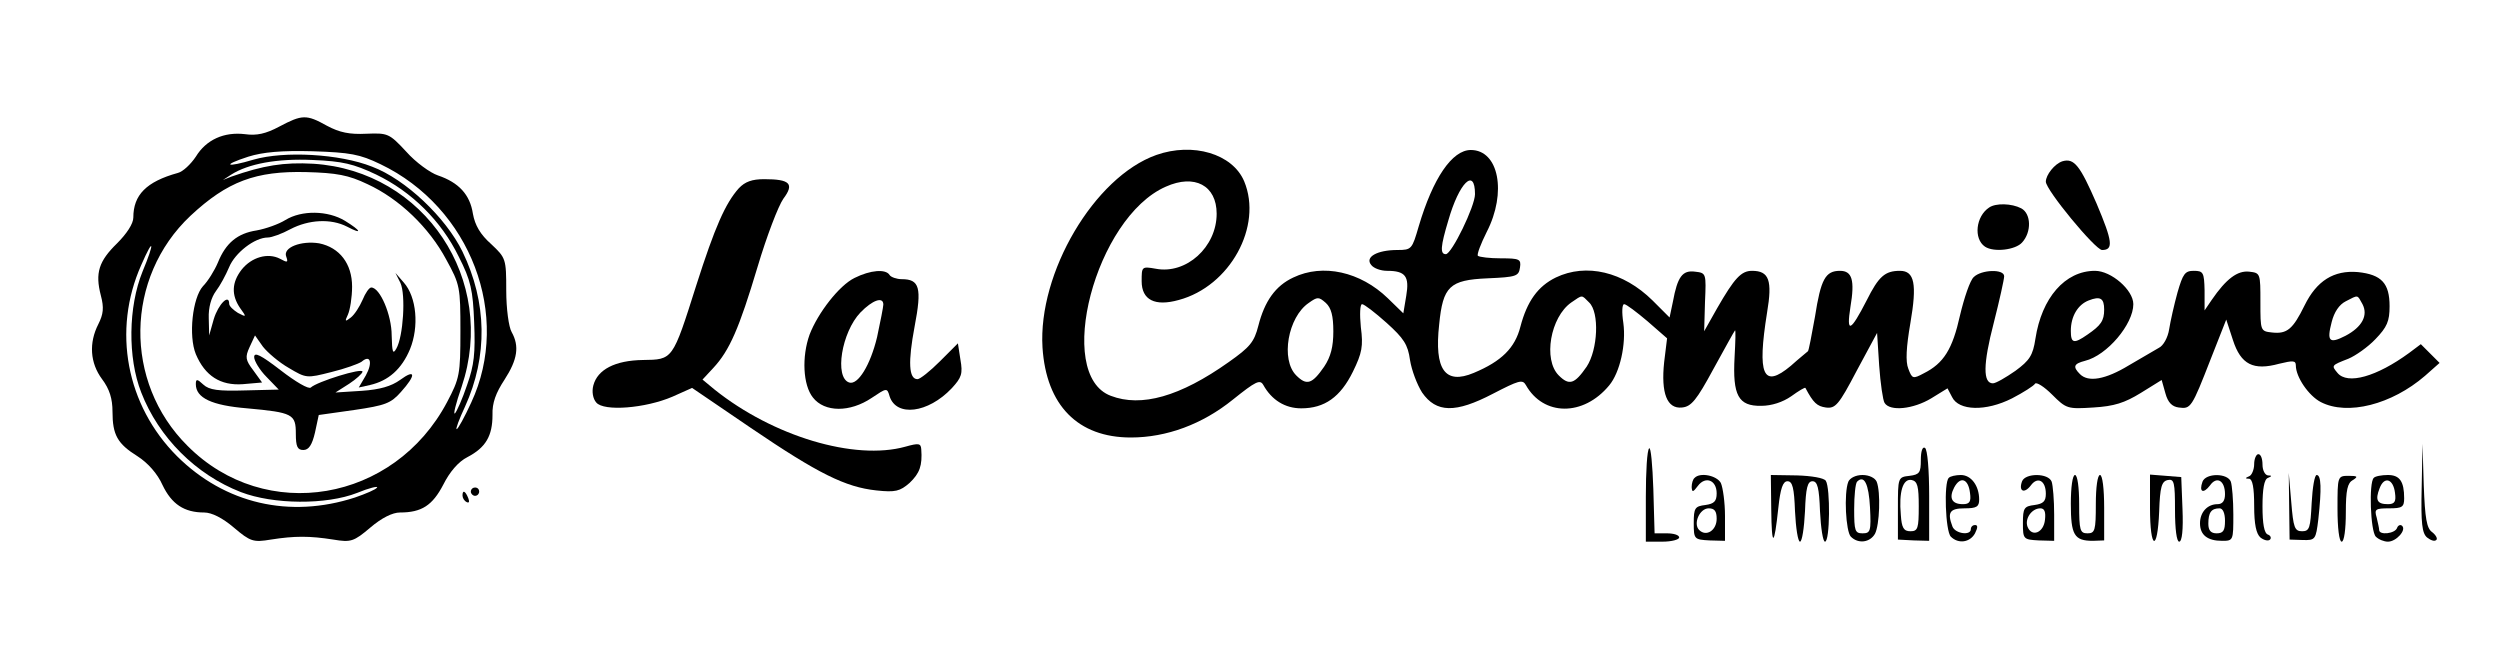 <?xml version="1.0" standalone="no"?>
<!DOCTYPE svg PUBLIC "-//W3C//DTD SVG 20010904//EN"
 "http://www.w3.org/TR/2001/REC-SVG-20010904/DTD/svg10.dtd">
<svg version="1.0" xmlns="http://www.w3.org/2000/svg"
 width="600pt" height="156pt" viewBox="0 0 600 156"
 preserveAspectRatio="xMidYMid meet">

<g transform="translate(0,156) scale(0.1,-0.1)"
fill="#000000" stroke="none">
<path d="M670 1256 c-32 -17 -54 -22 -82 -18 -50 6 -93 -13 -118 -54 -12 -18
-31 -36 -43 -39 -76 -21 -107 -53 -107 -107 0 -15 -16 -39 -39 -62 -44 -43
-53 -71 -39 -125 8 -30 6 -45 -6 -69 -23 -45 -20 -93 9 -132 18 -24 25 -47 25
-78 0 -56 12 -77 60 -107 25 -16 48 -42 60 -69 22 -46 52 -66 100 -66 18 0 44
-13 71 -36 40 -34 47 -36 89 -29 57 9 93 9 150 0 42 -7 49 -5 89 29 27 23 53
36 71 36 52 0 78 17 104 67 15 30 36 55 58 66 44 23 60 51 60 101 -1 29 8 53
29 85 31 48 36 80 17 114 -7 12 -13 56 -13 100 0 76 -1 78 -36 111 -26 23 -39
45 -44 73 -7 46 -34 75 -84 92 -18 6 -53 31 -76 57 -41 44 -44 45 -96 43 -40
-2 -64 3 -94 19 -50 28 -60 27 -115 -2z m243 -90 c217 -104 315 -364 218 -572
-16 -35 -32 -64 -35 -64 -3 0 6 24 20 54 55 121 53 250 -6 372 -40 82 -137
174 -217 204 -78 31 -211 38 -284 17 -67 -20 -78 -14 -13 7 35 11 80 15 154
13 91 -3 113 -7 163 -31z m-10 -25 c85 -41 156 -111 198 -197 29 -57 34 -80
37 -158 3 -74 0 -102 -17 -150 -11 -33 -25 -64 -29 -68 -5 -5 2 24 16 64 86
256 -89 518 -356 535 -71 4 -120 -4 -197 -31 l-20 -8 20 13 c41 26 110 39 196
35 71 -3 97 -9 152 -35z m-21 -23 c76 -35 148 -104 189 -181 33 -60 34 -66 34
-172 0 -104 -2 -113 -32 -170 -127 -240 -436 -293 -623 -105 -154 153 -150
404 7 552 89 83 157 108 278 105 73 -2 101 -7 147 -29z m-540 -210 c-34 -84
-36 -206 -3 -290 42 -108 131 -197 239 -239 78 -30 205 -31 279 -2 29 12 51
17 48 13 -3 -5 -27 -15 -53 -24 -157 -51 -312 -15 -427 99 -122 122 -156 302
-86 459 30 69 33 56 3 -16z"/>
<path d="M685 1032 c-16 -10 -47 -21 -69 -25 -46 -7 -74 -30 -93 -77 -8 -19
-24 -45 -36 -57 -25 -28 -35 -119 -17 -163 22 -52 59 -76 113 -72 l46 4 -21
29 c-19 25 -20 32 -9 56 l13 28 19 -27 c11 -14 39 -38 62 -51 42 -25 43 -25
102 -10 33 8 66 20 73 25 21 18 27 -2 10 -33 l-17 -29 27 6 c44 10 76 38 96
86 22 54 16 125 -15 160 l-20 23 12 -24 c13 -28 7 -129 -10 -158 -8 -14 -10
-9 -11 32 0 49 -28 115 -49 115 -5 0 -14 -13 -21 -30 -7 -16 -19 -35 -28 -42
-14 -11 -15 -10 -7 7 5 11 10 41 10 67 0 55 -30 94 -79 104 -43 7 -88 -10 -79
-32 5 -14 3 -15 -15 -5 -29 15 -68 4 -92 -26 -24 -31 -25 -61 -4 -92 16 -22
16 -23 -5 -12 -11 7 -21 16 -21 22 0 25 -26 -1 -37 -37 l-11 -39 -1 41 c-1 26
6 50 17 65 10 13 24 39 32 58 14 34 61 71 93 71 9 0 34 9 54 20 44 23 97 26
136 6 38 -20 34 -10 -5 14 -41 25 -104 26 -143 2z"/>
<path d="M610 703 c0 -9 13 -31 30 -48 l29 -30 -81 -2 c-64 -2 -86 1 -100 14
-15 14 -18 14 -18 1 0 -33 38 -51 123 -58 110 -10 117 -14 117 -61 0 -31 4
-39 18 -39 13 0 21 12 28 42 l9 42 85 12 c75 11 88 16 112 43 37 41 36 57 -2
29 -21 -15 -48 -23 -92 -26 l-63 -4 33 21 c17 11 32 25 32 29 0 10 -109 -24
-124 -38 -5 -5 -37 14 -72 41 -48 37 -64 45 -64 32z"/>
<path d="M2775 1188 c-149 -53 -284 -283 -273 -462 9 -139 85 -216 212 -216
86 0 172 32 245 91 55 44 65 49 73 35 20 -36 52 -56 91 -56 56 0 94 27 124 88
22 45 25 61 19 107 -3 31 -2 55 3 55 5 0 31 -20 59 -45 41 -37 51 -52 56 -89
4 -25 17 -59 29 -78 34 -49 80 -50 170 -3 62 32 71 35 79 21 42 -75 138 -76
200 -1 26 31 41 99 34 150 -4 26 -3 45 2 45 5 0 30 -19 56 -41 l47 -41 -7 -57
c-8 -75 7 -113 43 -109 22 2 35 18 75 92 27 49 50 91 52 93 2 2 1 -27 -1 -64
-5 -92 9 -118 64 -117 25 0 52 9 72 23 18 13 33 22 34 20 19 -36 28 -44 49
-47 23 -3 31 6 74 88 l49 91 5 -78 c3 -43 9 -84 13 -90 13 -21 69 -15 112 11
l39 24 11 -21 c16 -33 81 -35 144 -3 27 14 52 30 55 35 3 5 22 -7 41 -26 34
-34 37 -35 99 -31 50 3 75 11 114 35 l50 31 9 -32 c6 -22 16 -32 32 -34 29 -4
31 -1 77 117 l37 94 16 -49 c19 -59 49 -74 111 -57 33 8 40 8 40 -4 0 -28 31
-73 60 -88 64 -33 170 -6 250 63 l35 31 -22 22 -23 23 -28 -21 c-78 -57 -148
-77 -172 -48 -15 18 -15 18 26 34 17 7 47 28 65 47 28 29 34 43 34 79 0 55
-19 76 -76 82 -58 5 -99 -21 -128 -80 -28 -57 -42 -69 -78 -65 -28 3 -28 4
-28 73 0 69 0 70 -27 73 -28 3 -55 -17 -90 -68 l-17 -25 0 48 c-1 43 -3 47
-26 47 -21 0 -26 -7 -39 -52 -8 -29 -17 -69 -20 -88 -3 -20 -14 -40 -25 -45
-10 -6 -43 -25 -72 -42 -56 -34 -97 -41 -117 -21 -18 18 -15 25 12 32 53 13
116 88 116 136 0 34 -53 80 -92 80 -72 0 -128 -65 -143 -163 -6 -40 -14 -52
-48 -77 -23 -16 -47 -30 -54 -30 -24 0 -24 45 2 145 14 55 25 105 25 112 0 18
-55 16 -73 -2 -9 -8 -23 -50 -33 -92 -18 -81 -39 -115 -87 -139 -26 -14 -28
-13 -37 11 -7 17 -5 52 5 110 16 93 10 125 -25 125 -36 0 -51 -13 -80 -71 -39
-76 -49 -80 -39 -16 11 65 4 87 -25 87 -35 0 -46 -20 -60 -110 -8 -44 -15 -82
-17 -83 -2 -2 -21 -17 -41 -35 -67 -56 -81 -22 -57 128 13 77 5 100 -36 100
-26 0 -42 -17 -84 -90 l-31 -55 2 70 c3 69 3 70 -24 73 -30 4 -42 -12 -53 -72
l-8 -38 -41 41 c-70 69 -159 90 -232 55 -43 -21 -69 -57 -85 -118 -13 -51 -45
-83 -112 -111 -69 -29 -95 8 -83 116 9 92 25 107 116 111 69 3 75 5 78 26 3
20 -1 22 -46 22 -27 0 -51 3 -55 6 -3 3 7 29 21 57 49 95 29 197 -38 197 -45
0 -91 -68 -125 -183 -16 -55 -17 -57 -51 -57 -49 0 -79 -17 -63 -36 6 -8 23
-14 38 -14 44 0 54 -13 46 -60 l-7 -42 -37 36 c-66 64 -156 84 -227 50 -43
-20 -69 -57 -84 -116 -10 -39 -20 -51 -71 -87 -117 -83 -210 -109 -283 -81
-136 51 -37 428 132 502 69 31 122 3 122 -65 0 -80 -73 -146 -146 -132 -34 6
-34 5 -34 -30 0 -45 32 -61 89 -45 123 33 202 177 157 285 -28 66 -123 94
-211 63z m765 -94 c0 -29 -56 -144 -70 -144 -14 0 -13 18 6 81 26 91 64 128
64 63z m-340 -329 c0 -37 -6 -61 -22 -85 -29 -42 -42 -46 -67 -21 -38 38 -20
140 30 174 21 15 24 15 41 0 13 -12 18 -31 18 -68z m614 69 c25 -24 21 -113
-6 -154 -29 -42 -42 -46 -67 -21 -38 38 -20 140 30 175 28 19 24 19 43 0z
m1236 -17 c0 -27 -8 -38 -40 -60 -33 -23 -40 -21 -40 9 0 35 17 63 43 73 28
11 37 5 37 -22z m620 13 c14 -27 -1 -55 -41 -76 -39 -20 -45 -13 -33 33 6 24
18 42 34 50 31 16 27 16 40 -7z"/>
<path d="M4950 1173 c-19 -6 -40 -33 -40 -49 0 -20 119 -164 135 -164 28 0 25
21 -13 111 -40 92 -54 110 -82 102z"/>
<path d="M1773 1108 c-32 -36 -57 -92 -102 -233 -57 -180 -56 -178 -128 -179
-67 -1 -109 -23 -119 -61 -4 -15 -1 -32 7 -41 18 -22 118 -14 183 14 l47 21
141 -96 c162 -110 227 -142 301 -150 46 -5 57 -2 80 18 24 23 31 41 28 81 -1
14 -6 15 -38 6 -122 -34 -318 25 -458 137 l-29 24 26 28 c39 42 62 95 106 242
22 74 50 147 62 164 27 36 16 47 -46 47 -29 0 -46 -6 -61 -22z"/>
<path d="M4774 1062 c-32 -21 -38 -75 -10 -94 21 -14 73 -8 89 10 23 25 22 69
-2 82 -23 12 -61 13 -77 2z"/>
<path d="M2051 893 c-37 -18 -88 -84 -108 -136 -19 -53 -16 -121 8 -151 28
-36 89 -36 141 -1 36 24 37 25 43 4 16 -50 92 -41 149 19 24 26 27 35 21 69
l-6 39 -43 -43 c-24 -24 -48 -43 -54 -43 -21 0 -23 41 -7 126 18 94 12 114
-31 114 -12 0 -26 5 -29 10 -9 15 -46 12 -84 -7z m69 -64 c0 -5 -7 -41 -15
-78 -16 -67 -46 -116 -67 -109 -36 12 -18 121 27 168 29 30 55 39 55 19z"/>
<path d="M3958 484 c-5 -4 -8 -56 -8 -116 l0 -108 40 0 c22 0 40 5 40 10 0 6
-13 10 -30 10 l-29 0 -3 106 c-2 58 -6 102 -10 98z"/>
<path d="M4610 456 c0 -30 -3 -35 -27 -38 -28 -3 -28 -4 -28 -78 l0 -75 38 -2
37 -1 0 108 c0 62 -4 111 -10 115 -6 4 -10 -8 -10 -29z m-5 -111 c0 -53 -2
-60 -20 -60 -16 0 -21 8 -23 39 -5 56 5 88 26 84 14 -3 17 -15 17 -63z"/>
<path d="M5812 389 c-2 -85 1 -109 13 -119 9 -7 18 -10 22 -6 4 3 -1 12 -10
19 -13 9 -17 33 -20 112 l-3 100 -2 -106z"/>
<path d="M5410 446 c0 -13 -6 -27 -12 -29 -10 -4 -10 -6 0 -6 8 -1 12 -21 12
-65 0 -45 5 -67 15 -76 9 -7 19 -9 23 -5 4 4 1 10 -5 12 -9 3 -13 26 -13 68 0
41 4 65 13 68 10 4 10 6 0 6 -7 1 -13 12 -13 26 0 14 -4 25 -10 25 -5 0 -10
-11 -10 -24z"/>
<path d="M4067 413 c-4 -3 -7 -13 -7 -22 1 -13 3 -13 15 3 18 24 45 14 45 -18
0 -19 -6 -25 -27 -28 -25 -3 -28 -7 -28 -43 0 -39 1 -40 38 -42 l37 -1 0 60
c0 32 -5 68 -10 79 -10 18 -50 26 -63 12z m53 -98 c0 -28 -25 -44 -42 -27 -15
15 1 52 23 52 14 0 19 -7 19 -25z"/>
<path d="M4251 337 c1 -92 7 -90 17 4 5 47 11 64 22 64 12 0 16 -16 18 -72 2
-40 7 -73 12 -73 5 0 10 33 12 73 2 56 6 72 18 72 12 0 16 -16 18 -72 2 -40 7
-73 12 -73 12 0 13 129 2 146 -4 7 -35 12 -69 13 l-63 1 1 -83z"/>
<path d="M4436 404 c-11 -28 -6 -120 6 -132 18 -18 46 -14 58 7 11 21 14 100
4 125 -4 9 -18 16 -34 16 -16 0 -30 -7 -34 -16z m52 -62 c3 -57 1 -62 -18 -62
-18 0 -20 6 -20 58 0 32 3 62 7 66 17 17 28 -5 31 -62z"/>
<path d="M4677 413 c-12 -11 -8 -128 5 -141 18 -18 46 -14 58 8 7 14 7 20 0
20 -5 0 -10 -4 -10 -10 0 -16 -37 -11 -44 6 -13 34 -7 44 29 44 29 0 35 4 35
21 0 33 -19 59 -44 59 -12 0 -26 -3 -29 -7z m51 -36 c3 -21 -1 -27 -17 -27
-27 0 -34 15 -21 40 15 28 34 21 38 -13z"/>
<path d="M4853 405 c-9 -24 5 -31 21 -10 16 22 36 12 36 -20 0 -18 -6 -24 -27
-27 -25 -3 -28 -7 -28 -43 0 -39 1 -40 38 -42 l37 -1 0 63 c0 35 -3 70 -6 79
-8 21 -63 21 -71 1z m55 -92 c-3 -32 -32 -43 -42 -17 -7 19 10 44 31 44 10 0
13 -9 11 -27z"/>
<path d="M4970 351 c0 -75 8 -89 53 -89 l27 1 0 78 c0 46 -4 79 -10 79 -6 0
-10 -30 -10 -70 0 -63 -2 -70 -20 -70 -18 0 -20 7 -20 70 0 40 -4 70 -10 70
-6 0 -10 -30 -10 -69z"/>
<path d="M5160 341 c0 -101 18 -107 22 -9 2 60 6 73 21 76 15 3 17 -6 17 -72
0 -46 4 -76 10 -76 7 0 10 29 8 78 l-3 77 -37 3 -38 3 0 -80z"/>
<path d="M5286 404 c-9 -25 2 -30 18 -9 16 23 36 12 36 -21 0 -16 -6 -24 -18
-24 -24 0 -42 -19 -42 -46 0 -28 18 -42 53 -42 27 0 27 1 27 63 0 35 -3 70 -6
79 -8 21 -60 21 -68 0z m54 -94 c0 -23 -4 -30 -20 -30 -14 0 -20 7 -20 23 0
27 7 37 27 37 8 0 13 -12 13 -30z"/>
<path d="M5494 345 l1 -80 31 -1 c31 -1 32 1 38 50 8 73 7 106 -4 106 -5 0
-10 -30 -12 -67 -3 -60 -5 -68 -23 -68 -18 0 -21 9 -26 70 l-6 70 1 -80z"/>
<path d="M5610 339 c0 -46 4 -79 10 -79 6 0 10 30 10 70 0 54 4 71 17 78 13 8
11 10 -10 10 -27 0 -27 -1 -27 -79z"/>
<path d="M5697 413 c-12 -11 -8 -128 5 -141 7 -7 20 -12 29 -12 20 0 45 28 34
38 -4 4 -10 1 -12 -5 -5 -14 -43 -18 -43 -5 0 4 -3 17 -6 30 -6 20 -3 22 30
22 31 0 36 3 36 24 0 41 -11 56 -39 56 -15 0 -31 -3 -34 -7z m51 -36 c3 -21
-1 -27 -17 -27 -26 0 -31 10 -20 38 11 30 33 23 37 -11z"/>
<path d="M1130 380 c0 -5 5 -10 10 -10 6 0 10 5 10 10 0 6 -4 10 -10 10 -5 0
-10 -4 -10 -10z"/>
<path d="M1110 371 c0 -6 4 -13 10 -16 6 -3 7 1 4 9 -7 18 -14 21 -14 7z"/>
</g>
</svg>
